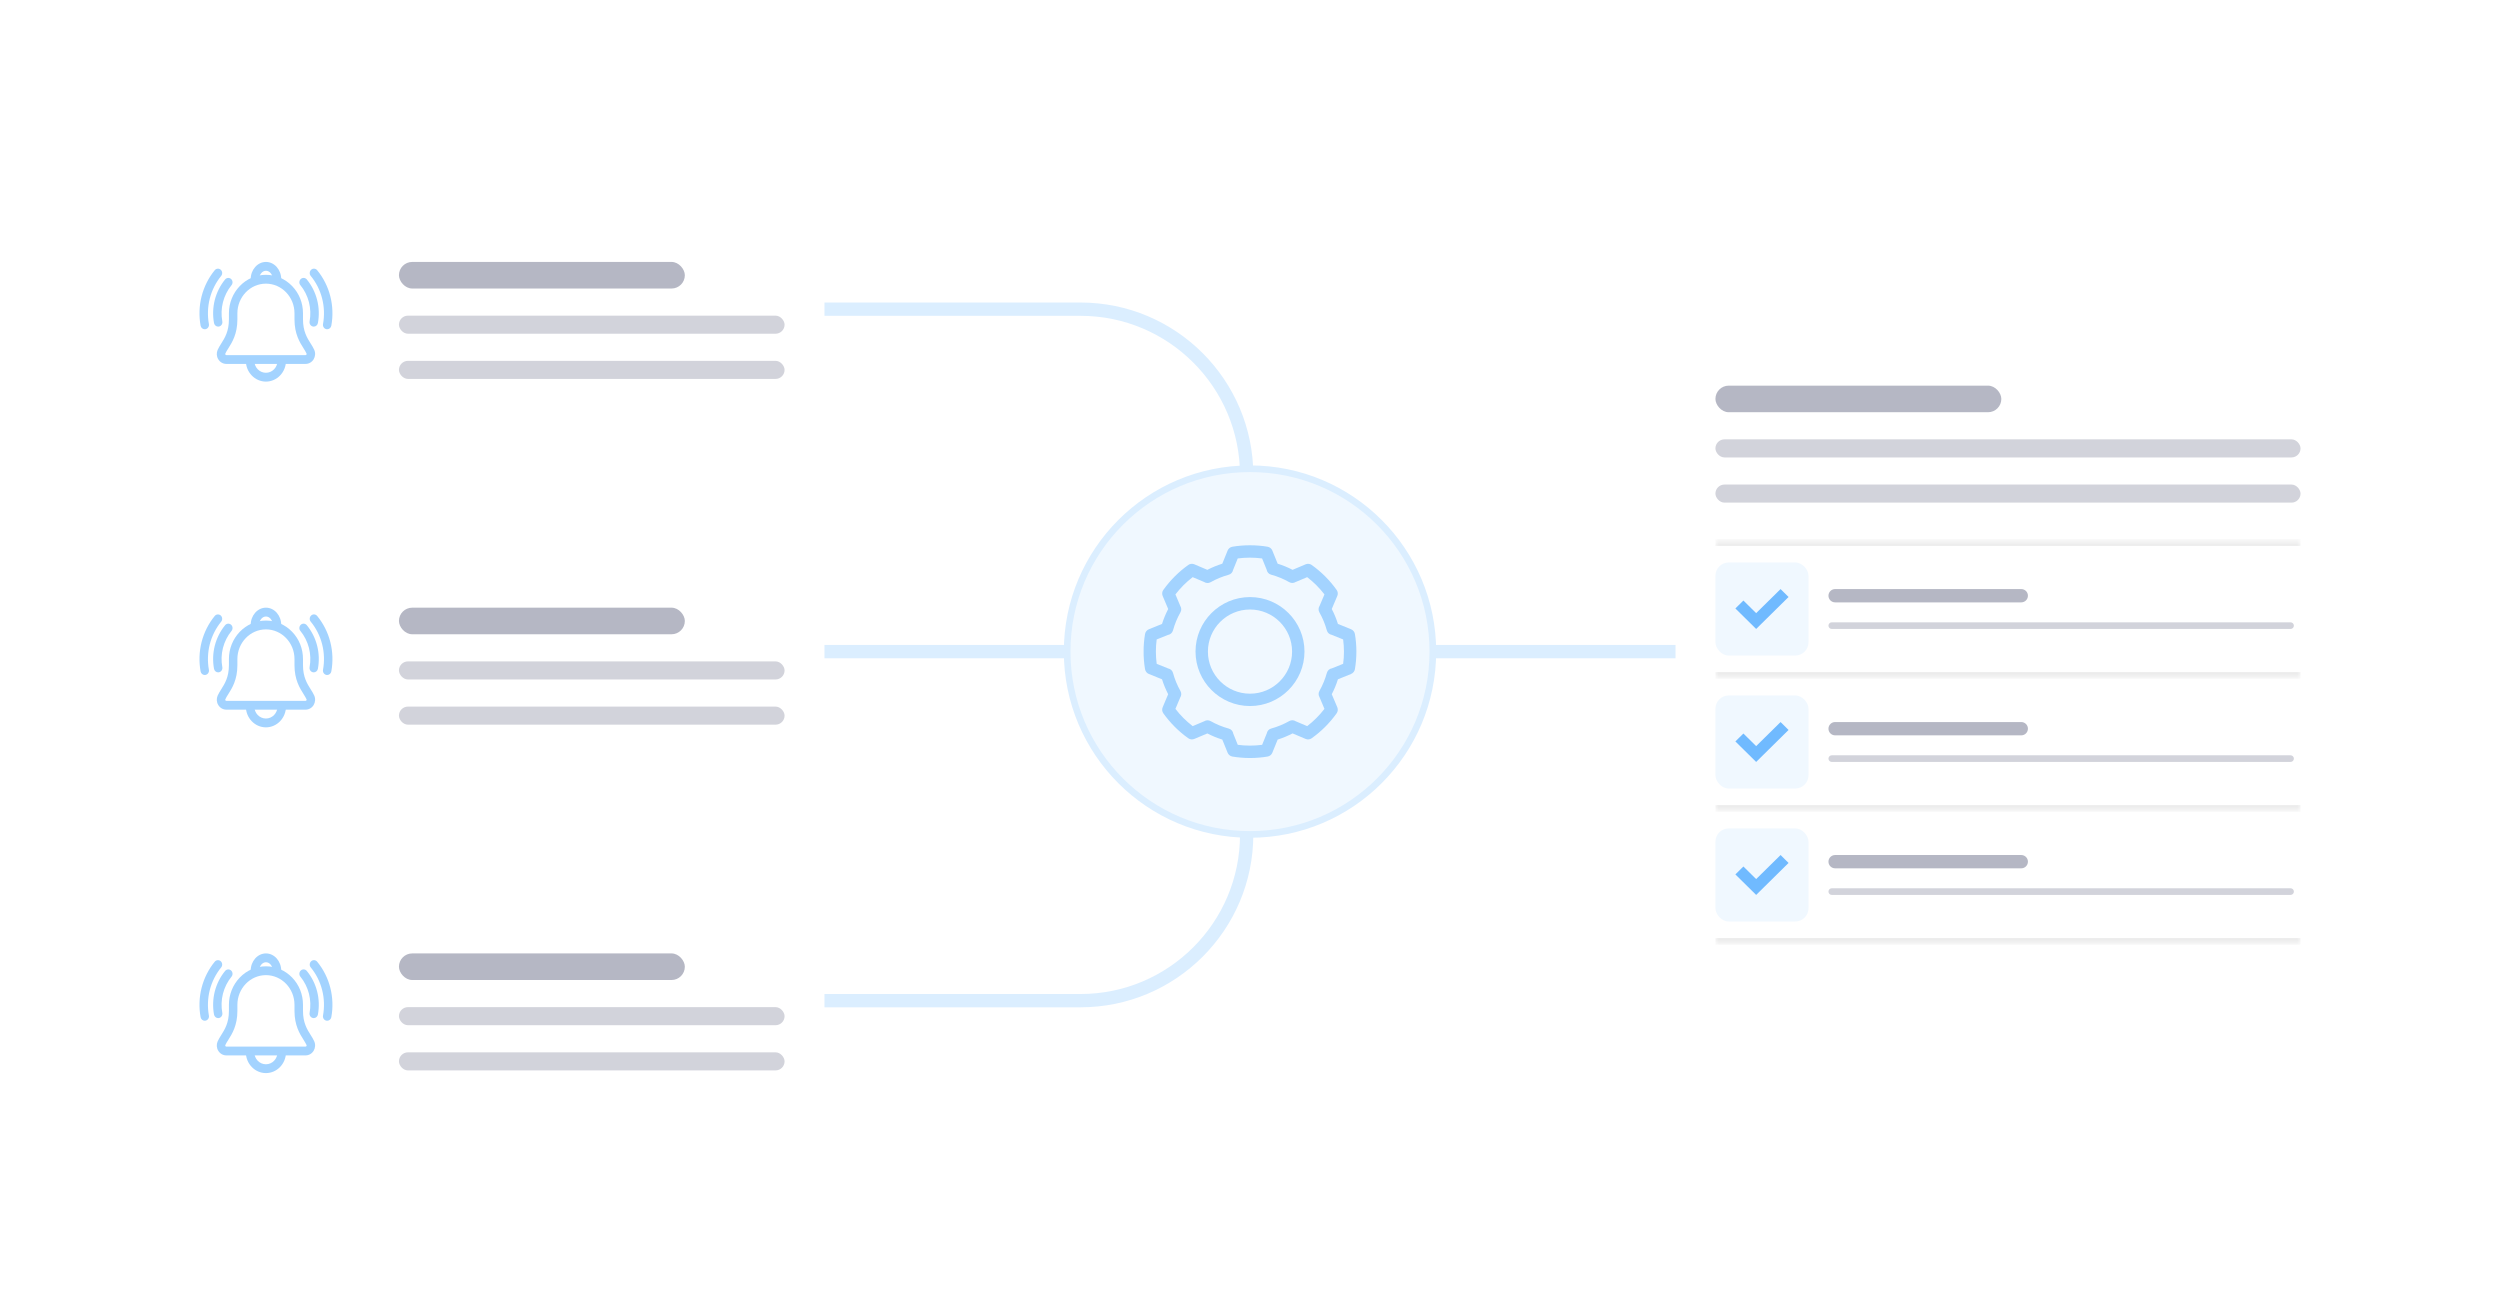 <svg width="376" height="196" viewBox="0 0 376 196" fill="none" xmlns="http://www.w3.org/2000/svg"><defs><symbol id="content" viewBox="0 0 376 196" preserveAspectRatio="xMidYMid meet"><path id="NoColourRemove" d="M122 46.5H162.5C176.307 46.5 187.5 57.693 187.5 71.5V71.5" stroke="#DBEEFF" stroke-width="2" stroke-linejoin="round"/><path d="M122 150.5H162.5C176.307 150.5 187.5 139.307 187.5 125.5V125.5" stroke="#DBEEFF" stroke-width="2" stroke-linejoin="round"/><path d="M121 98H257" stroke="#DBEEFF" stroke-width="2" stroke-linejoin="round"/><g filter="url(#a)"><path d="M24 33.394C24 30.08 26.686 27.394 30 27.394H118C121.314 27.394 124 30.08 124 33.394V59.394C124 62.708 121.314 65.394 118 65.394H30C26.686 65.394 24 62.708 24 59.394V33.394Z" fill="white"/><g clip-path="url(#b)"><path d="M45.958 52.732H34.042C33.545 52.732 33.097 52.474 32.83 52.039C32.564 51.611 32.533 51.077 32.739 50.611C32.879 50.296 33.067 50 33.267 49.679C33.812 48.817 34.43 47.835 34.43 46.029V45.116C34.43 43.575 35.012 42.121 36.061 41.026C37.115 39.93 38.509 39.333 40 39.333C41.491 39.333 42.885 39.937 43.94 41.026C44.994 42.121 45.57 43.568 45.57 45.116V46.029C45.57 47.835 46.188 48.817 46.733 49.679C46.933 49.994 47.121 50.296 47.261 50.611C47.467 51.07 47.43 51.605 47.17 52.039C46.903 52.474 46.449 52.732 45.958 52.732ZM40 40.66C37.63 40.66 35.703 42.662 35.703 45.123V46.035C35.703 48.238 34.909 49.491 34.327 50.409C34.145 50.699 33.988 50.944 33.891 51.171C33.861 51.24 33.879 51.291 33.903 51.328C33.921 51.36 33.964 51.41 34.042 51.41H45.952C46.03 51.41 46.073 51.36 46.091 51.328C46.115 51.291 46.133 51.24 46.103 51.171C46 50.944 45.843 50.699 45.667 50.409C45.085 49.491 44.291 48.232 44.291 46.035V45.123C44.291 42.662 42.364 40.66 39.994 40.66H40Z" fill="#A3D3FF"/><path d="M32.812 47.124C32.515 47.124 32.248 46.904 32.188 46.589C31.976 45.444 32.018 44.242 32.303 43.115C32.594 41.982 33.127 40.919 33.855 40.031C34.085 39.754 34.485 39.723 34.752 39.956C35.018 40.195 35.048 40.61 34.824 40.887C34.218 41.623 33.776 42.511 33.533 43.449C33.291 44.386 33.261 45.387 33.436 46.337C33.503 46.696 33.279 47.042 32.933 47.111C32.891 47.118 32.855 47.124 32.812 47.124Z" fill="#A3D3FF"/><path d="M30.794 47.521C30.497 47.521 30.23 47.3 30.17 46.986C29.903 45.532 29.952 44.002 30.321 42.561C30.691 41.12 31.37 39.767 32.297 38.64C32.527 38.363 32.927 38.332 33.194 38.565C33.461 38.804 33.491 39.219 33.267 39.496C32.467 40.472 31.873 41.649 31.552 42.895C31.236 44.141 31.188 45.469 31.418 46.734C31.485 47.093 31.261 47.439 30.915 47.508C30.873 47.514 30.836 47.521 30.794 47.521Z" fill="#A3D3FF"/><path d="M47.188 47.124C47.145 47.124 47.109 47.124 47.067 47.111C46.721 47.042 46.497 46.696 46.564 46.337C46.739 45.387 46.703 44.386 46.467 43.449C46.224 42.511 45.782 41.623 45.176 40.887C44.945 40.61 44.982 40.195 45.248 39.956C45.515 39.716 45.915 39.754 46.145 40.031C46.873 40.918 47.412 41.982 47.697 43.115C47.988 44.248 48.024 45.45 47.812 46.589C47.751 46.904 47.485 47.124 47.188 47.124Z" fill="#A3D3FF"/><path d="M49.206 47.52C49.164 47.52 49.127 47.52 49.085 47.508C48.739 47.439 48.515 47.093 48.582 46.734C48.812 45.475 48.77 44.147 48.448 42.895C48.133 41.648 47.539 40.472 46.733 39.496C46.503 39.219 46.539 38.804 46.806 38.565C47.073 38.325 47.473 38.363 47.703 38.64C48.63 39.767 49.315 41.12 49.679 42.561C50.048 44.002 50.097 45.532 49.83 46.986C49.77 47.3 49.503 47.52 49.206 47.52Z" fill="#A3D3FF"/><path d="M41.661 40.66C41.309 40.66 41.024 40.365 41.024 40C41.024 39.295 40.564 38.722 40 38.722C39.437 38.722 38.976 39.295 38.976 40C38.976 40.365 38.691 40.66 38.34 40.66C37.988 40.66 37.703 40.365 37.703 40C37.703 38.565 38.733 37.394 40 37.394C41.267 37.394 42.297 38.565 42.297 40C42.297 40.365 42.012 40.66 41.661 40.66Z" fill="#A3D3FF"/><path d="M40 55.394C38.333 55.394 36.976 53.984 36.976 52.253H38.249C38.249 53.254 39.03 54.066 39.994 54.066C40.958 54.066 41.739 53.254 41.739 52.253H43.012C43.012 53.984 41.655 55.394 39.988 55.394H40Z" fill="#A3D3FF"/></g><rect x="60" y="37.394" width="43" height="4" rx="2" fill="#B5B7C4"/><rect x="60" y="45.473" width="58" height="2.719" rx="1.36" fill="#D2D3DB"/><rect x="60" y="52.271" width="58" height="2.719" rx="1.36" fill="#D2D3DB"/></g><g filter="url(#c)"><path d="M24 85.394C24 82.08 26.686 79.394 30 79.394H118C121.314 79.394 124 82.08 124 85.394V111.394C124 114.708 121.314 117.394 118 117.394H30C26.686 117.394 24 114.708 24 111.394V85.394Z" fill="white"/><g clip-path="url(#d)"><path d="M45.958 104.732H34.042C33.545 104.732 33.097 104.474 32.83 104.04C32.564 103.612 32.533 103.077 32.739 102.611C32.879 102.296 33.067 102 33.267 101.679C33.812 100.817 34.43 99.835 34.43 98.029V97.116C34.43 95.575 35.012 94.121 36.061 93.025C37.115 91.93 38.509 91.332 40 91.332C41.491 91.332 42.885 91.937 43.94 93.025C44.994 94.121 45.57 95.568 45.57 97.116V98.029C45.57 99.835 46.188 100.817 46.733 101.679C46.933 101.994 47.121 102.296 47.261 102.611C47.467 103.07 47.43 103.605 47.17 104.04C46.903 104.474 46.449 104.732 45.958 104.732ZM40 92.66C37.63 92.66 35.703 94.662 35.703 97.123V98.035C35.703 100.238 34.909 101.491 34.327 102.409C34.145 102.699 33.988 102.944 33.891 103.171C33.861 103.24 33.879 103.291 33.903 103.328C33.921 103.36 33.964 103.41 34.042 103.41H45.952C46.03 103.41 46.073 103.36 46.091 103.328C46.115 103.291 46.133 103.24 46.103 103.171C46 102.944 45.843 102.699 45.667 102.409C45.085 101.491 44.291 100.232 44.291 98.035V97.123C44.291 94.662 42.364 92.66 39.994 92.66H40Z" fill="#A3D3FF"/><path d="M32.812 99.124C32.515 99.124 32.248 98.904 32.188 98.589C31.976 97.444 32.018 96.242 32.303 95.115C32.594 93.982 33.127 92.918 33.855 92.031C34.085 91.754 34.485 91.723 34.752 91.956C35.018 92.195 35.048 92.61 34.824 92.887C34.218 93.623 33.776 94.511 33.533 95.449C33.291 96.386 33.261 97.387 33.436 98.337C33.503 98.696 33.279 99.042 32.933 99.112C32.891 99.118 32.855 99.124 32.812 99.124Z" fill="#A3D3FF"/><path d="M30.794 99.521C30.497 99.521 30.23 99.3 30.17 98.986C29.903 97.532 29.952 96.002 30.321 94.561C30.691 93.12 31.37 91.767 32.297 90.64C32.527 90.363 32.927 90.332 33.194 90.565C33.461 90.804 33.491 91.219 33.267 91.496C32.467 92.472 31.873 93.649 31.552 94.895C31.236 96.141 31.188 97.469 31.418 98.734C31.485 99.093 31.261 99.439 30.915 99.508C30.873 99.514 30.836 99.521 30.794 99.521Z" fill="#A3D3FF"/><path d="M47.188 99.124C47.145 99.124 47.109 99.124 47.067 99.111C46.721 99.042 46.497 98.696 46.564 98.337C46.739 97.387 46.703 96.386 46.467 95.448C46.224 94.511 45.782 93.623 45.176 92.887C44.945 92.61 44.982 92.195 45.248 91.956C45.515 91.716 45.915 91.754 46.145 92.031C46.873 92.918 47.412 93.982 47.697 95.115C47.988 96.248 48.024 97.45 47.812 98.589C47.751 98.904 47.485 99.124 47.188 99.124Z" fill="#A3D3FF"/><path d="M49.206 99.52C49.164 99.52 49.127 99.52 49.085 99.508C48.739 99.439 48.515 99.093 48.582 98.734C48.812 97.475 48.77 96.147 48.448 94.895C48.133 93.648 47.539 92.472 46.733 91.496C46.503 91.219 46.539 90.804 46.806 90.565C47.073 90.325 47.473 90.363 47.703 90.64C48.63 91.767 49.315 93.12 49.679 94.561C50.048 96.002 50.097 97.532 49.83 98.986C49.77 99.3 49.503 99.52 49.206 99.52Z" fill="#A3D3FF"/><path d="M41.661 92.66C41.309 92.66 41.024 92.365 41.024 92C41.024 91.295 40.564 90.722 40 90.722C39.437 90.722 38.976 91.295 38.976 92C38.976 92.365 38.691 92.66 38.34 92.66C37.988 92.66 37.703 92.365 37.703 92C37.703 90.565 38.733 89.394 40 89.394C41.267 89.394 42.297 90.565 42.297 92C42.297 92.365 42.012 92.66 41.661 92.66Z" fill="#A3D3FF"/><path d="M40 107.394C38.333 107.394 36.976 105.984 36.976 104.253H38.249C38.249 105.254 39.03 106.066 39.994 106.066C40.958 106.066 41.739 105.254 41.739 104.253H43.012C43.012 105.984 41.655 107.394 39.988 107.394H40Z" fill="#A3D3FF"/></g><rect x="60" y="89.394" width="43" height="4" rx="2" fill="#B5B7C4"/><rect x="60" y="97.473" width="58" height="2.719" rx="1.36" fill="#D2D3DB"/><rect x="60" y="104.271" width="58" height="2.719" rx="1.36" fill="#D2D3DB"/></g><g filter="url(#e)"><path d="M24 137.394C24 134.08 26.686 131.394 30 131.394H118C121.314 131.394 124 134.08 124 137.394V163.394C124 166.708 121.314 169.394 118 169.394H30C26.686 169.394 24 166.708 24 163.394V137.394Z" fill="white"/><g clip-path="url(#f)"><path d="M45.958 156.732H34.042C33.545 156.732 33.097 156.474 32.83 156.04C32.564 155.612 32.533 155.077 32.739 154.611C32.879 154.296 33.067 154 33.267 153.679C33.812 152.817 34.43 151.835 34.43 150.029V149.116C34.43 147.574 35.012 146.121 36.061 145.026C37.115 143.93 38.509 143.333 40 143.333C41.491 143.333 42.885 143.937 43.94 145.026C44.994 146.121 45.57 147.568 45.57 149.116V150.029C45.57 151.835 46.188 152.817 46.733 153.679C46.933 153.994 47.121 154.296 47.261 154.611C47.467 155.07 47.43 155.605 47.17 156.04C46.903 156.474 46.449 156.732 45.958 156.732ZM40 144.66C37.63 144.66 35.703 146.662 35.703 149.123V150.035C35.703 152.238 34.909 153.491 34.327 154.409C34.145 154.699 33.988 154.944 33.891 155.171C33.861 155.24 33.879 155.291 33.903 155.328C33.921 155.36 33.964 155.41 34.042 155.41H45.952C46.03 155.41 46.073 155.36 46.091 155.328C46.115 155.291 46.133 155.24 46.103 155.171C46 154.944 45.843 154.699 45.667 154.409C45.085 153.491 44.291 152.232 44.291 150.035V149.123C44.291 146.662 42.364 144.66 39.994 144.66H40Z" fill="#A3D3FF"/><path d="M32.812 151.124C32.515 151.124 32.248 150.904 32.188 150.589C31.976 149.444 32.018 148.242 32.303 147.115C32.594 145.982 33.127 144.918 33.855 144.031C34.085 143.754 34.485 143.723 34.752 143.956C35.018 144.195 35.048 144.61 34.824 144.887C34.218 145.623 33.776 146.511 33.533 147.449C33.291 148.386 33.261 149.387 33.436 150.337C33.503 150.696 33.279 151.042 32.933 151.112C32.891 151.118 32.855 151.124 32.812 151.124Z" fill="#A3D3FF"/><path d="M30.794 151.521C30.497 151.521 30.23 151.3 30.17 150.986C29.903 149.532 29.952 148.002 30.321 146.561C30.691 145.12 31.37 143.767 32.297 142.64C32.527 142.363 32.927 142.332 33.194 142.565C33.461 142.804 33.491 143.219 33.267 143.496C32.467 144.472 31.873 145.649 31.552 146.895C31.236 148.141 31.188 149.469 31.418 150.734C31.485 151.093 31.261 151.439 30.915 151.508C30.873 151.514 30.836 151.521 30.794 151.521Z" fill="#A3D3FF"/><path d="M47.188 151.124C47.145 151.124 47.109 151.124 47.067 151.111C46.721 151.042 46.497 150.696 46.564 150.337C46.739 149.387 46.703 148.386 46.467 147.448C46.224 146.511 45.782 145.623 45.176 144.887C44.945 144.61 44.982 144.195 45.248 143.955C45.515 143.716 45.915 143.754 46.145 144.031C46.873 144.918 47.412 145.982 47.697 147.115C47.988 148.248 48.024 149.45 47.812 150.589C47.751 150.904 47.485 151.124 47.188 151.124Z" fill="#A3D3FF"/><path d="M49.206 151.521C49.164 151.521 49.127 151.521 49.085 151.508C48.739 151.439 48.515 151.093 48.582 150.734C48.812 149.475 48.77 148.147 48.448 146.895C48.133 145.649 47.539 144.472 46.733 143.496C46.503 143.219 46.539 142.804 46.806 142.565C47.073 142.325 47.473 142.363 47.703 142.64C48.63 143.767 49.315 145.12 49.679 146.561C50.048 148.002 50.097 149.532 49.83 150.986C49.77 151.3 49.503 151.521 49.206 151.521Z" fill="#A3D3FF"/><path d="M41.661 144.66C41.309 144.66 41.024 144.365 41.024 144C41.024 143.295 40.564 142.722 40 142.722C39.437 142.722 38.976 143.295 38.976 144C38.976 144.365 38.691 144.66 38.34 144.66C37.988 144.66 37.703 144.365 37.703 144C37.703 142.565 38.733 141.394 40 141.394C41.267 141.394 42.297 142.565 42.297 144C42.297 144.365 42.012 144.66 41.661 144.66Z" fill="#A3D3FF"/><path d="M40 159.394C38.333 159.394 36.976 157.984 36.976 156.253H38.249C38.249 157.254 39.03 158.066 39.994 158.066C40.958 158.066 41.739 157.254 41.739 156.253H43.012C43.012 157.984 41.655 159.394 39.988 159.394H40Z" fill="#A3D3FF"/></g><rect x="60" y="141.394" width="43" height="4" rx="2" fill="#B5B7C4"/><rect x="60" y="149.473" width="58" height="2.719" rx="1.36" fill="#D2D3DB"/><rect x="60" y="156.271" width="58" height="2.719" rx="1.36" fill="#D2D3DB"/></g><g filter="url(#g)"><path d="M252 52C252 48.686 254.686 46 258 46H346C349.314 46 352 48.686 352 52V143C352 146.314 349.314 149 346 149H258C254.686 149 252 146.314 252 143V52Z" fill="white"/><rect x="258" y="56" width="43" height="4" rx="2" fill="#B5B7C4"/><rect x="258" y="64.079" width="88" height="2.719" rx="1.36" fill="#D2D3DB"/><rect x="258" y="70.877" width="88" height="2.719" rx="1.36" fill="#D2D3DB"/><mask id="h" fill="white"><path d="M258 79.596H346V99.596H258V79.596Z"/></mask><path d="M258 80.096H346V79.096H258V80.096ZM346 99.096H258V100.096H346V99.096Z" fill="#E3E3E3" mask="url(#h)"/><rect x="258" y="82.596" width="14" height="14" rx="2" fill="#F0F8FF"/><g clip-path="url(#i)"><path d="M264.126 92.596L261 89.512L262.207 88.321L264.126 90.215L267.797 86.596L269 87.787L264.126 92.596Z" fill="#70BAFF"/></g><path d="M304 86.596H276C275.448 86.596 275 87.044 275 87.596C275 88.148 275.448 88.596 276 88.596H304C304.552 88.596 305 88.148 305 87.596C305 87.044 304.552 86.596 304 86.596Z" fill="#B5B7C4"/><path d="M344.5 91.596H275.5C275.224 91.596 275 91.82 275 92.096C275 92.372 275.224 92.596 275.5 92.596H344.5C344.776 92.596 345 92.372 345 92.096C345 91.82 344.776 91.596 344.5 91.596Z" fill="#D2D3DB"/><mask id="j" fill="white"><path d="M258 99.596H346V119.596H258V99.596Z"/></mask><path d="M346 119.096H258V120.096H346V119.096Z" fill="#E3E3E3" mask="url(#j)"/><rect x="258" y="102.596" width="14" height="14" rx="2" fill="#F0F8FF"/><g clip-path="url(#k)"><path d="M264.126 112.596L261 109.512L262.207 108.321L264.126 110.214L267.797 106.596L269 107.787L264.126 112.596Z" fill="#70BAFF"/></g><path d="M304 106.596H276C275.448 106.596 275 107.044 275 107.596C275 108.148 275.448 108.596 276 108.596H304C304.552 108.596 305 108.148 305 107.596C305 107.044 304.552 106.596 304 106.596Z" fill="#B5B7C4"/><path d="M344.5 111.596H275.5C275.224 111.596 275 111.82 275 112.096C275 112.372 275.224 112.596 275.5 112.596H344.5C344.776 112.596 345 112.372 345 112.096C345 111.82 344.776 111.596 344.5 111.596Z" fill="#D2D3DB"/><mask id="l" fill="white"><path d="M258 119.596H346V139.596H258V119.596Z"/></mask><path d="M346 139.096H258V140.096H346V139.096Z" fill="#E3E3E3" mask="url(#l)"/><rect x="258" y="122.596" width="14" height="14" rx="2" fill="#F0F8FF"/><g clip-path="url(#m)"><path d="M264.126 132.596L261 129.512L262.207 128.321L264.126 130.214L267.797 126.596L269 127.787L264.126 132.596Z" fill="#70BAFF"/></g><path d="M304 126.596H276C275.448 126.596 275 127.044 275 127.596C275 128.148 275.448 128.596 276 128.596H304C304.552 128.596 305 128.148 305 127.596C305 127.044 304.552 126.596 304 126.596Z" fill="#B5B7C4"/><path d="M344.5 131.596H275.5C275.224 131.596 275 131.82 275 132.096C275 132.372 275.224 132.596 275.5 132.596H344.5C344.776 132.596 345 132.372 345 132.096C345 131.82 344.776 131.596 344.5 131.596Z" fill="#D2D3DB"/></g><path d="M188 70.5C203.188 70.5 215.5 82.812 215.5 98C215.5 113.188 203.188 125.5 188 125.5C172.812 125.5 160.5 113.188 160.5 98C160.5 82.812 172.812 70.5 188 70.5Z" fill="#F0F8FF"/><path d="M188 70.5C203.188 70.5 215.5 82.812 215.5 98C215.5 113.188 203.188 125.5 188 125.5C172.812 125.5 160.5 113.188 160.5 98C160.5 82.812 172.812 70.5 188 70.5Z" stroke="#DBEEFF"/><g clip-path="url(#n)"><path d="M188 89.8C183.477 89.8 179.806 93.477 179.806 97.994C179.806 102.51 183.483 106.188 188 106.188C192.517 106.188 196.194 102.51 196.194 97.994C196.194 93.477 192.517 89.8 188 89.8ZM188 104.33C184.507 104.33 181.67 101.493 181.67 98C181.67 94.507 184.507 91.67 188 91.67C191.493 91.67 194.33 94.507 194.33 98C194.33 101.493 191.493 104.33 188 104.33Z" fill="#A3D3FF"/><path d="M203.205 101.359C203.504 101.238 203.72 100.971 203.777 100.653C203.924 99.794 204 98.897 204 98C204 97.103 203.924 96.206 203.777 95.347C203.72 95.029 203.504 94.762 203.205 94.641L201.226 93.839C200.985 93.07 200.673 92.312 200.297 91.594L201.131 89.628C201.258 89.329 201.22 88.985 201.029 88.724C199.992 87.268 198.732 86.008 197.276 84.971C197.015 84.78 196.671 84.748 196.372 84.869L194.406 85.703C193.681 85.327 192.93 85.016 192.161 84.78L191.359 82.802C191.238 82.503 190.971 82.286 190.653 82.229C188.935 81.936 187.065 81.936 185.341 82.229C185.023 82.286 184.755 82.503 184.635 82.802L183.833 84.78C183.063 85.022 182.313 85.327 181.587 85.703L179.621 84.869C179.322 84.742 178.979 84.78 178.718 84.971C177.261 86.008 176.002 87.274 174.965 88.724C174.774 88.985 174.742 89.329 174.863 89.628L175.696 91.594C175.321 92.319 175.009 93.07 174.767 93.839L172.789 94.641C172.49 94.762 172.274 95.029 172.216 95.347C172.07 96.206 171.994 97.097 171.994 98C171.994 98.903 172.07 99.8 172.216 100.659C172.274 100.977 172.49 101.245 172.789 101.365L174.767 102.167C175.009 102.937 175.321 103.687 175.69 104.413L174.863 106.379C174.736 106.678 174.774 107.021 174.965 107.282C176.002 108.732 177.261 109.998 178.718 111.035C178.979 111.22 179.322 111.264 179.621 111.137L181.587 110.31C182.313 110.685 183.063 110.997 183.833 111.233L184.635 113.211C184.755 113.51 185.023 113.726 185.341 113.784C186.2 113.93 187.09 114.006 188 114.006C188.91 114.006 189.8 113.93 190.653 113.784C190.971 113.726 191.238 113.51 191.359 113.211L192.161 111.233C192.93 110.991 193.681 110.679 194.406 110.304L196.372 111.137C196.671 111.264 197.015 111.226 197.276 111.035C198.732 109.998 199.992 108.739 201.029 107.282C201.22 107.021 201.252 106.678 201.131 106.379L200.297 104.413C200.673 103.687 200.985 102.937 201.226 102.167L203.205 101.365V101.359ZM199.566 101.187C199.305 102.135 198.93 103.051 198.44 103.923C198.268 104.222 198.287 104.584 198.459 104.864L199.197 106.614C198.446 107.587 197.581 108.459 196.601 109.21L194.89 108.484C194.604 108.293 194.222 108.268 193.91 108.446C193.045 108.936 192.129 109.311 191.181 109.572C190.831 109.668 190.589 109.947 190.526 110.291L189.826 112.021C188.636 112.18 187.357 112.18 186.161 112.021L185.487 110.348C185.436 109.986 185.175 109.674 184.806 109.579C183.858 109.318 182.942 108.942 182.071 108.452C181.765 108.281 181.409 108.3 181.129 108.472L179.38 109.21C178.406 108.459 177.535 107.594 176.784 106.614L177.503 104.909C177.694 104.623 177.719 104.241 177.541 103.929C177.051 103.064 176.676 102.142 176.415 101.194C176.32 100.844 176.04 100.602 175.696 100.538L173.966 99.838C173.889 99.24 173.845 98.63 173.845 98.006C173.845 97.383 173.883 96.772 173.966 96.174L175.639 95.5C176.002 95.449 176.313 95.188 176.415 94.819C176.676 93.871 177.051 92.955 177.541 92.09C177.713 91.791 177.694 91.428 177.522 91.148L176.784 89.399C177.535 88.425 178.4 87.554 179.38 86.803L181.091 87.528C181.377 87.719 181.759 87.745 182.071 87.567C182.936 87.077 183.858 86.701 184.8 86.441C185.15 86.345 185.392 86.065 185.455 85.722L186.155 83.991C187.351 83.832 188.623 83.832 189.819 83.991L190.5 85.664C190.551 86.027 190.812 86.339 191.181 86.434C192.129 86.689 193.045 87.07 193.91 87.56C194.209 87.732 194.572 87.713 194.852 87.541L196.601 86.803C197.575 87.554 198.446 88.419 199.197 89.399L198.472 91.11C198.281 91.396 198.255 91.772 198.433 92.09C198.923 92.955 199.299 93.871 199.559 94.819C199.655 95.169 199.941 95.411 200.278 95.474L202.009 96.174C202.085 96.772 202.13 97.383 202.13 98.006C202.13 98.63 202.091 99.24 202.009 99.838L200.336 100.513C199.973 100.564 199.661 100.825 199.566 101.194V101.187Z" fill="#A3D3FF"/></g><defs><filter id="a" x="12" y="17.394" width="124" height="62" filterUnits="userSpaceOnUse" color-interpolation-filters="sRGB"><feFlood flood-opacity="0" result="BackgroundImageFix"/><feColorMatrix in="SourceAlpha" type="matrix" values="0 0 0 0 0 0 0 0 0 0 0 0 0 0 0 0 0 0 127 0" result="hardAlpha"/><feOffset dy="2"/><feGaussianBlur stdDeviation="6"/><feColorMatrix type="matrix" values="0 0 0 0 0 0 0 0 0 0 0 0 0 0 0 0 0 0 0.08 0"/><feBlend mode="normal" in2="BackgroundImageFix" result="effect1_dropShadow_3406_32286"/><feBlend mode="normal" in="SourceGraphic" in2="effect1_dropShadow_3406_32286" result="shape"/></filter><filter id="c" x="12" y="69.394" width="124" height="62" filterUnits="userSpaceOnUse" color-interpolation-filters="sRGB"><feFlood flood-opacity="0" result="BackgroundImageFix"/><feColorMatrix in="SourceAlpha" type="matrix" values="0 0 0 0 0 0 0 0 0 0 0 0 0 0 0 0 0 0 127 0" result="hardAlpha"/><feOffset dy="2"/><feGaussianBlur stdDeviation="6"/><feColorMatrix type="matrix" values="0 0 0 0 0 0 0 0 0 0 0 0 0 0 0 0 0 0 0.08 0"/><feBlend mode="normal" in2="BackgroundImageFix" result="effect1_dropShadow_3406_32286"/><feBlend mode="normal" in="SourceGraphic" in2="effect1_dropShadow_3406_32286" result="shape"/></filter><filter id="e" x="12" y="121.394" width="124" height="62" filterUnits="userSpaceOnUse" color-interpolation-filters="sRGB"><feFlood flood-opacity="0" result="BackgroundImageFix"/><feColorMatrix in="SourceAlpha" type="matrix" values="0 0 0 0 0 0 0 0 0 0 0 0 0 0 0 0 0 0 127 0" result="hardAlpha"/><feOffset dy="2"/><feGaussianBlur stdDeviation="6"/><feColorMatrix type="matrix" values="0 0 0 0 0 0 0 0 0 0 0 0 0 0 0 0 0 0 0.08 0"/><feBlend mode="normal" in2="BackgroundImageFix" result="effect1_dropShadow_3406_32286"/><feBlend mode="normal" in="SourceGraphic" in2="effect1_dropShadow_3406_32286" result="shape"/></filter><filter id="g" x="240" y="36" width="124" height="127" filterUnits="userSpaceOnUse" color-interpolation-filters="sRGB"><feFlood flood-opacity="0" result="BackgroundImageFix"/><feColorMatrix in="SourceAlpha" type="matrix" values="0 0 0 0 0 0 0 0 0 0 0 0 0 0 0 0 0 0 127 0" result="hardAlpha"/><feOffset dy="2"/><feGaussianBlur stdDeviation="6"/><feColorMatrix type="matrix" values="0 0 0 0 0 0 0 0 0 0 0 0 0 0 0 0 0 0 0.08 0"/><feBlend mode="normal" in2="BackgroundImageFix" result="effect1_dropShadow_3406_32286"/><feBlend mode="normal" in="SourceGraphic" in2="effect1_dropShadow_3406_32286" result="shape"/></filter><clipPath id="b"><rect width="20" height="18" fill="white" transform="translate(30 37.394)"/></clipPath><clipPath id="d"><rect width="20" height="18" fill="white" transform="translate(30 89.394)"/></clipPath><clipPath id="f"><rect width="20" height="18" fill="white" transform="translate(30 141.394)"/></clipPath><clipPath id="i"><rect width="8" height="6" fill="white" transform="translate(261 86.596)"/></clipPath><clipPath id="k"><rect width="8" height="6" fill="white" transform="translate(261 106.596)"/></clipPath><clipPath id="m"><rect width="8" height="6" fill="white" transform="translate(261 126.596)"/></clipPath><clipPath id="n"><rect width="32" height="32" fill="white" transform="translate(172 82)"/></clipPath></defs></symbol></defs><use href="#content"/></svg>